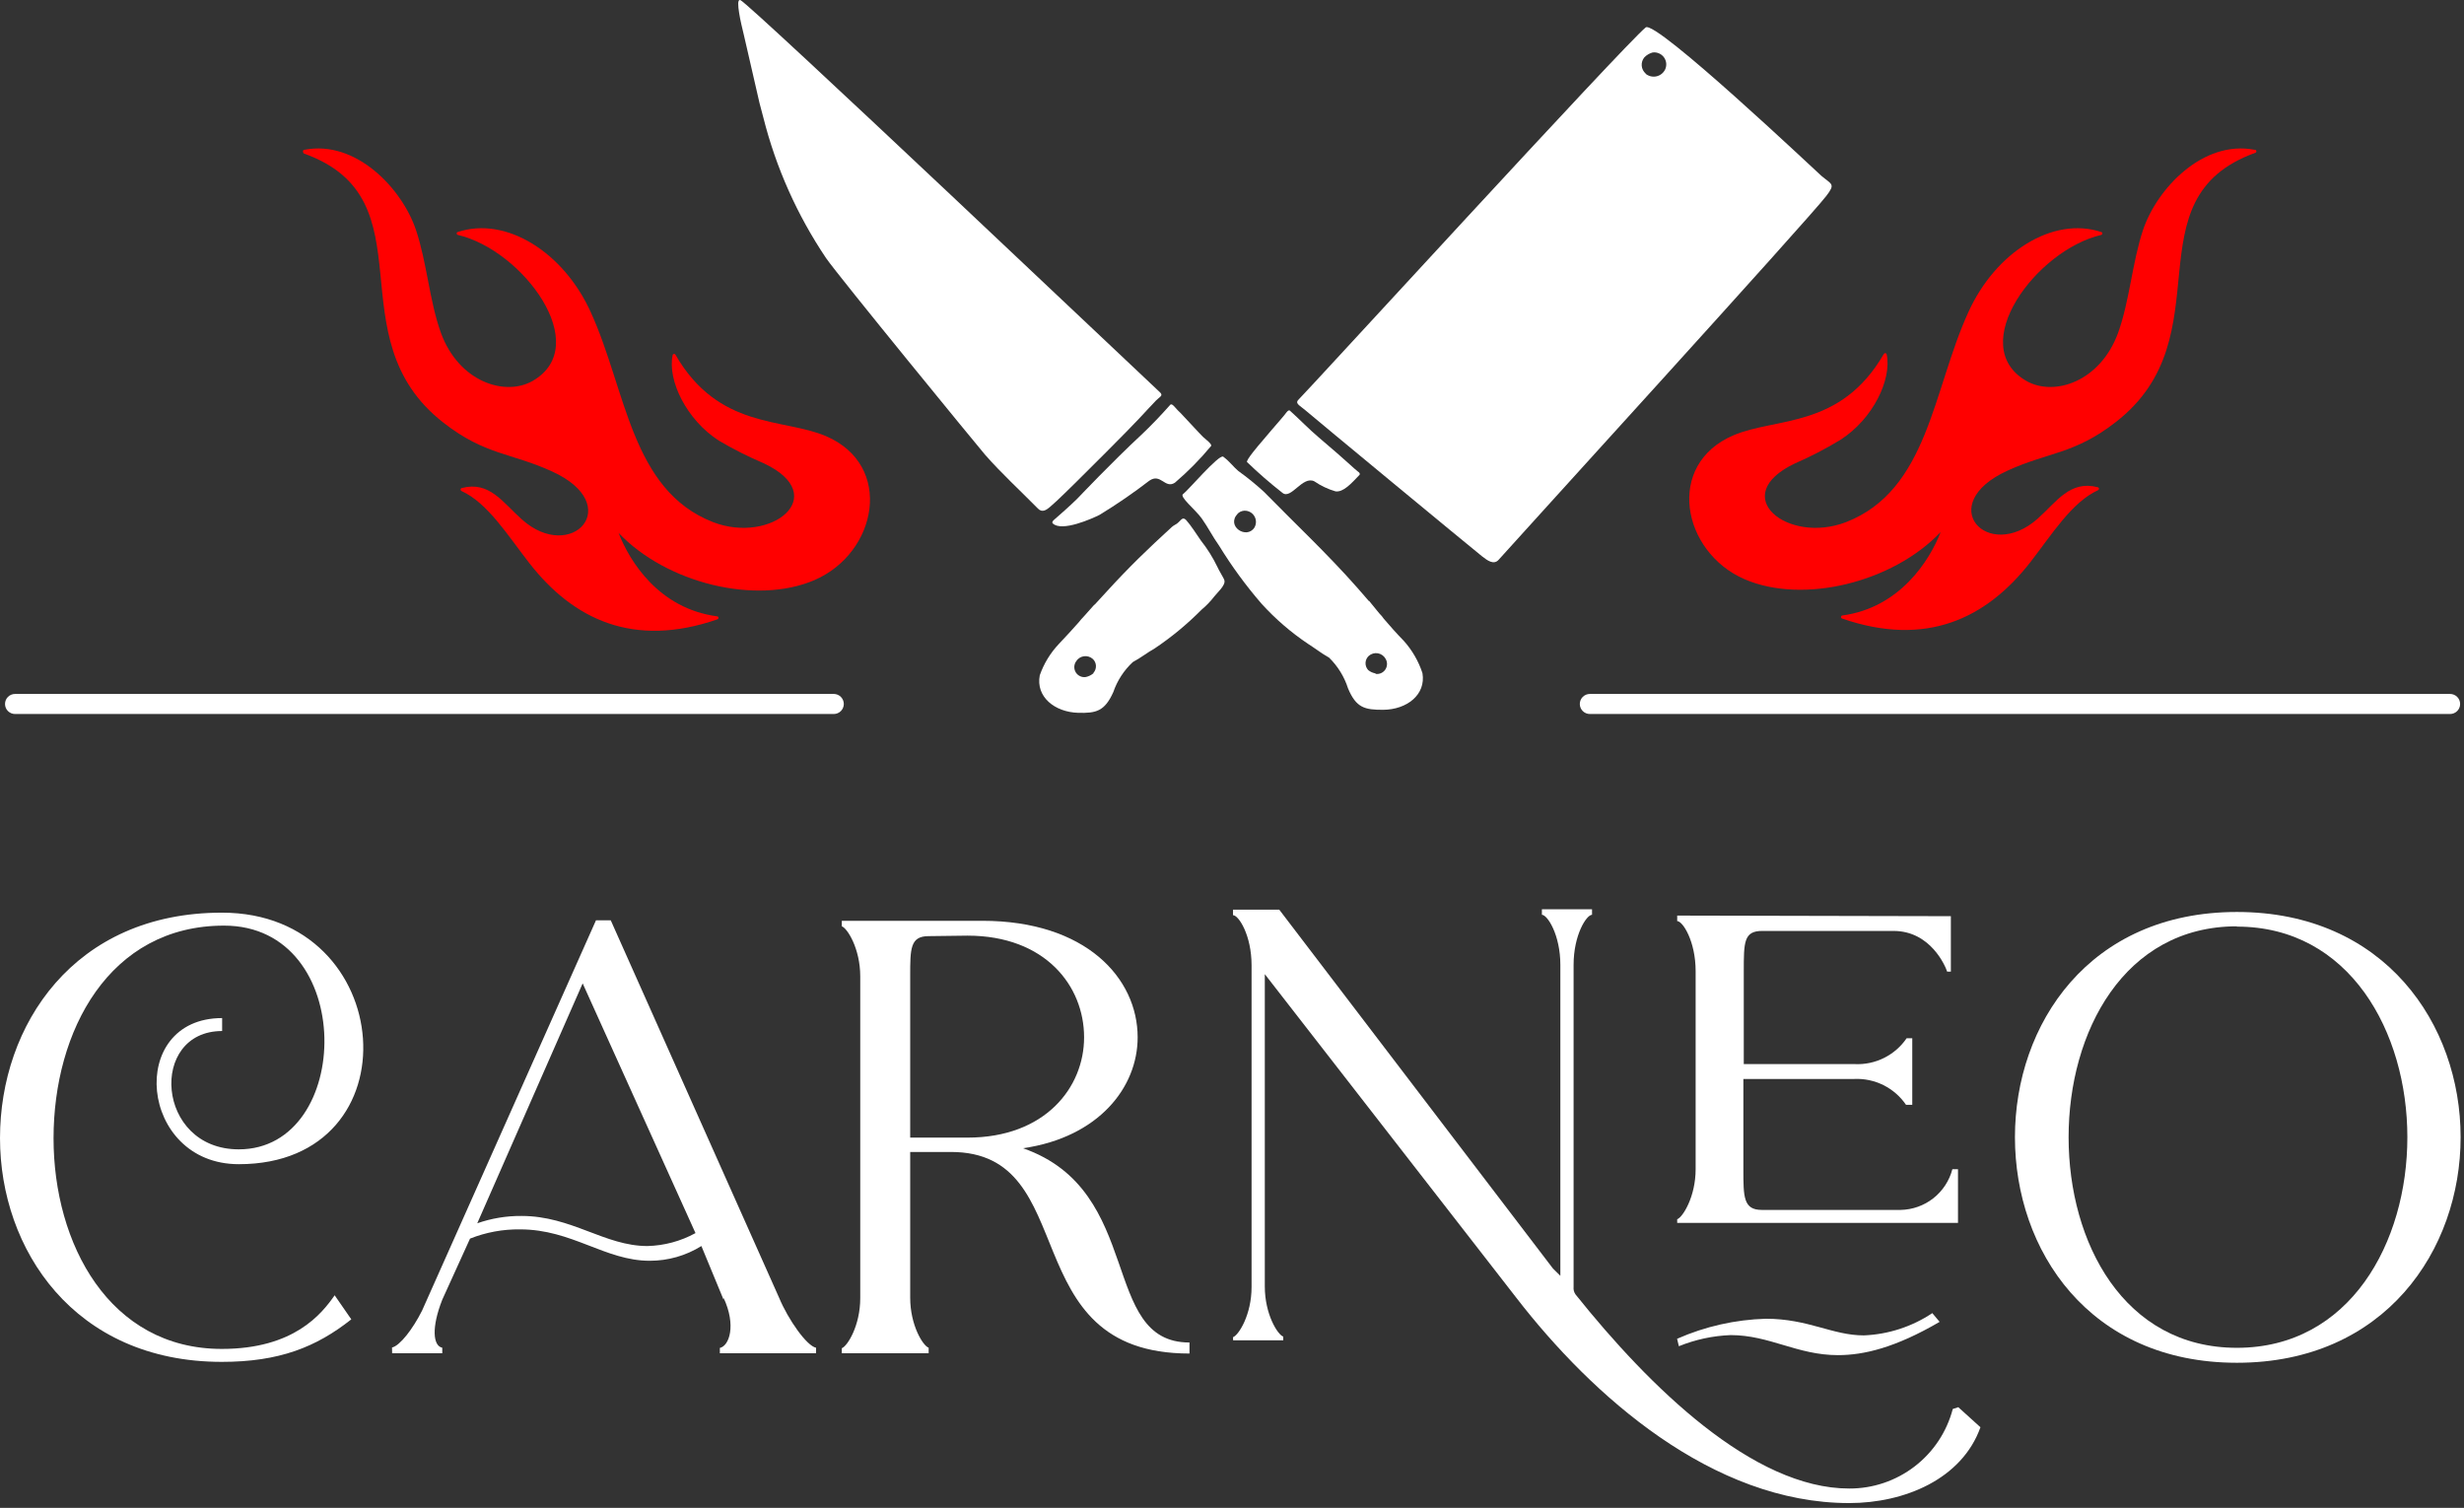 <svg xmlns="http://www.w3.org/2000/svg" width="134" height="82" viewBox="0 0 134 82" fill="none"><rect x="0" y="0" width="134" height="82" fill="#333333" stroke="none"/><path d="M21.325 73.592H24.052V73.292C23.55 73.194 23.452 72.201 24.052 70.68L25.562 67.358C26.429 67.013 27.356 66.843 28.289 66.856C31.104 66.856 32.914 68.563 35.33 68.563C36.325 68.566 37.3 68.288 38.144 67.762L39.35 70.68V70.576C40.053 72.087 39.655 73.194 39.148 73.303V73.592H44.378V73.292C43.876 73.194 42.873 71.781 42.366 70.565L33.214 50.047H32.412L22.955 71.269C22.454 72.272 21.75 73.183 21.319 73.281L21.325 73.592ZM31.687 53.478L37.823 67.058C37.019 67.5 36.121 67.741 35.205 67.762C32.892 67.762 31.082 66.126 28.366 66.126C27.545 66.119 26.73 66.254 25.955 66.524L31.687 53.478Z" fill="white"></path><path d="M109.579 61.844C109.579 67.98 113.599 74.11 121.649 74.11C129.699 74.11 133.816 67.98 133.816 61.844C133.816 55.709 129.693 49.595 121.649 49.595C113.604 49.595 109.579 55.709 109.579 61.844ZM121.649 50.391C127.784 50.391 130.92 56.129 130.92 61.844C130.92 67.56 127.801 73.297 121.649 73.297C115.497 73.297 112.497 67.565 112.497 61.844C112.497 56.123 115.513 50.375 121.649 50.375V50.391Z" fill="white"></path><path d="M45.78 50.075V50.375C46.08 50.478 46.783 51.586 46.783 53.102V70.592C46.783 72.103 46.08 73.21 45.78 73.319V73.592H50.503V73.292C50.203 73.194 49.499 72.087 49.499 70.565V62.646H51.714C58.956 62.646 55.03 73.608 64.688 73.608V73.008C59.78 73.008 62.272 64.757 55.635 62.444C59.758 61.844 61.869 59.128 61.869 56.412C61.869 53.194 59.054 50.075 53.421 50.075H45.78ZM52.614 50.882C56.84 50.882 58.956 53.609 58.956 56.412C58.956 59.139 56.84 61.866 52.614 61.866H49.499V53.091C49.499 51.586 49.499 50.909 50.503 50.909L52.614 50.882Z" fill="white"></path><path d="M0 61.893C0 67.925 4.019 74.061 12.064 74.061C15.184 74.061 17.196 73.259 19.105 71.749L18.2 70.44C17.496 71.448 15.991 73.357 12.064 73.357C5.934 73.357 2.912 67.625 2.912 61.904C2.912 56.069 5.934 50.337 12.184 50.337C19.427 50.337 19.225 62.504 12.986 62.504C8.464 62.504 8.077 56.069 12.08 56.069V55.365C6.856 55.365 7.559 63.311 12.986 63.311C22.645 63.311 21.636 49.633 12.08 49.633C4.019 49.622 0 55.758 0 61.893Z" fill="white"></path><path d="M91.211 49.791V50.091C91.511 50.091 92.214 51.182 92.214 52.818V63.579C92.214 65.089 91.511 66.196 91.211 66.305V66.502H106.482V63.584H106.176C106.012 64.209 105.649 64.764 105.141 65.164C104.633 65.563 104.008 65.786 103.362 65.798H95.814C94.81 65.798 94.81 65.095 94.81 63.584V58.676H100.842C101.392 58.651 101.939 58.768 102.432 59.014C102.924 59.26 103.346 59.628 103.656 60.083H103.995V56.461H103.689C103.379 56.916 102.957 57.284 102.465 57.53C101.972 57.776 101.425 57.893 100.875 57.868H94.832V52.84C94.832 51.231 94.832 50.626 95.836 50.626H102.975C104.987 50.626 105.794 52.535 105.893 52.84H106.094V49.824L91.211 49.791ZM105.085 71.41C103.979 72.149 102.69 72.568 101.36 72.621C99.653 72.621 98.344 71.716 96.032 71.716C94.368 71.764 92.728 72.134 91.205 72.806L91.303 73.21C92.199 72.847 93.151 72.642 94.118 72.605C96.234 72.605 97.739 73.695 99.953 73.695C101.36 73.695 103.073 73.292 105.483 71.885L105.085 71.41Z" fill="white"></path><path d="M67.061 72.888H69.788V72.687C69.488 72.588 68.784 71.481 68.784 69.96V52.976L82.463 70.576C86.58 75.904 93.12 81.74 100.564 81.74C103.58 81.74 106.7 80.431 107.703 77.617L106.498 76.526L106.198 76.624C105.871 77.868 105.141 78.968 104.121 79.75C103.101 80.533 101.85 80.955 100.564 80.949C95.334 80.949 89.7 75.419 85.68 70.391C85.598 70.273 85.561 70.13 85.577 69.987V52.474C85.577 50.838 86.28 49.748 86.58 49.748V49.448H83.853V49.748C84.153 49.748 84.857 50.838 84.857 52.474V69.382L84.453 68.983L69.57 49.469H67.055V49.769C67.361 49.769 68.064 50.86 68.064 52.496V69.992C68.064 71.503 67.361 72.61 67.055 72.719L67.061 72.888Z" fill="white"></path><path fill-rule="evenodd" clip-rule="evenodd" d="M45.343 37.738H0.818C0.673 37.738 0.535 37.796 0.432 37.898C0.33 38 0.273 38.139 0.273 38.283C0.273 38.428 0.33 38.567 0.432 38.669C0.535 38.771 0.673 38.829 0.818 38.829H45.343C45.488 38.829 45.627 38.771 45.729 38.669C45.831 38.567 45.889 38.428 45.889 38.283C45.889 38.139 45.831 38 45.729 37.898C45.627 37.796 45.488 37.738 45.343 37.738ZM133.244 37.738H86.46C86.316 37.738 86.177 37.796 86.075 37.898C85.972 38 85.915 38.139 85.915 38.283C85.915 38.428 85.972 38.567 86.075 38.669C86.177 38.771 86.316 38.829 86.46 38.829H133.244C133.388 38.829 133.527 38.771 133.629 38.669C133.732 38.567 133.789 38.428 133.789 38.283C133.789 38.139 133.732 38 133.629 37.898C133.527 37.796 133.388 37.738 133.244 37.738Z" fill="white"></path><path fill-rule="evenodd" clip-rule="evenodd" d="M122.609 8.145C119.8 7.6 117.297 10.261 116.544 12.508C115.96 14.259 115.808 16.386 115.191 18.093C114.221 20.76 111.712 21.578 110.201 20.717C106.869 18.797 110.746 13.594 114.27 12.776C114.287 12.771 114.303 12.762 114.314 12.748C114.326 12.734 114.333 12.717 114.335 12.699C114.336 12.681 114.33 12.663 114.319 12.648C114.308 12.633 114.293 12.623 114.275 12.618C111.652 11.745 108.521 13.708 107.043 16.981C105.107 21.218 104.862 26.656 100.39 28.396C97.215 29.617 93.91 26.956 97.619 25.2C98.471 24.829 99.296 24.401 100.09 23.918C101.857 22.784 102.887 20.646 102.604 19.271C102.602 19.255 102.594 19.239 102.582 19.227C102.57 19.216 102.555 19.208 102.538 19.206C102.522 19.203 102.505 19.205 102.489 19.212C102.474 19.219 102.46 19.23 102.451 19.244C100.1 23.318 96.599 22.68 94.27 23.673C90.545 25.26 91.462 30.021 94.876 31.499C98.072 32.879 102.942 31.668 105.538 28.936C104.944 30.468 103.329 33.053 100.177 33.473C100.16 33.479 100.146 33.491 100.136 33.505C100.125 33.52 100.12 33.537 100.12 33.555C100.12 33.573 100.125 33.59 100.136 33.605C100.146 33.619 100.16 33.631 100.177 33.637C104.753 35.218 108.025 33.637 110.414 30.577C111.586 29.067 112.672 27.305 114.101 26.656C114.116 26.648 114.129 26.635 114.138 26.619C114.147 26.604 114.151 26.586 114.15 26.569C114.147 26.552 114.141 26.537 114.13 26.524C114.119 26.512 114.105 26.503 114.09 26.498C112.579 26.1 111.854 27.278 110.817 28.205C108.09 30.621 105.156 27.425 109.181 25.592C111.406 24.573 112.813 24.709 115.071 22.947C121.071 18.284 115.72 10.807 122.652 8.309C122.67 8.305 122.686 8.294 122.696 8.279C122.706 8.264 122.71 8.245 122.707 8.227C122.708 8.215 122.707 8.202 122.702 8.19C122.697 8.178 122.69 8.168 122.68 8.16C122.67 8.152 122.658 8.146 122.646 8.144C122.634 8.141 122.621 8.142 122.609 8.145Z" fill="#FF0000"></path><path fill-rule="evenodd" clip-rule="evenodd" d="M16.558 8.145C19.367 7.6 21.87 10.261 22.623 12.508C23.212 14.259 23.359 16.386 23.975 18.093C24.946 20.76 27.455 21.578 28.965 20.717C32.303 18.797 28.42 13.594 24.902 12.776C24.884 12.772 24.868 12.763 24.857 12.749C24.845 12.735 24.838 12.718 24.837 12.699C24.834 12.681 24.837 12.663 24.848 12.648C24.858 12.632 24.874 12.621 24.892 12.618C27.515 11.745 30.651 13.708 32.129 16.981C34.065 21.218 34.31 26.656 38.782 28.396C41.951 29.617 45.256 26.956 41.548 25.2C40.703 24.841 39.883 24.427 39.093 23.962C37.332 22.827 36.295 20.689 36.579 19.315C36.582 19.298 36.589 19.282 36.601 19.27C36.613 19.258 36.629 19.249 36.646 19.246C36.663 19.243 36.68 19.246 36.695 19.253C36.711 19.261 36.724 19.273 36.732 19.288C39.083 23.362 42.589 22.724 44.913 23.716C48.632 25.303 47.716 30.064 44.302 31.543C41.106 32.922 36.236 31.712 33.639 28.979C34.234 30.512 35.821 33.097 39.001 33.517C39.02 33.518 39.038 33.527 39.051 33.541C39.064 33.555 39.072 33.574 39.072 33.593C39.074 33.612 39.07 33.631 39.06 33.647C39.05 33.662 39.035 33.674 39.017 33.681C34.441 35.262 31.169 33.681 28.785 30.621C27.608 29.11 26.522 27.349 25.093 26.7C25.078 26.692 25.065 26.679 25.057 26.663C25.049 26.647 25.047 26.63 25.05 26.612C25.05 26.595 25.057 26.579 25.068 26.567C25.078 26.554 25.093 26.545 25.11 26.541C26.615 26.143 27.34 27.321 28.382 28.248C31.082 30.664 34.043 27.468 30.018 25.636C27.788 24.616 26.38 24.753 24.122 22.991C18.123 18.328 23.474 10.851 16.542 8.353C16.524 8.348 16.509 8.337 16.499 8.322C16.489 8.307 16.485 8.289 16.487 8.271C16.479 8.258 16.475 8.244 16.474 8.229C16.474 8.214 16.478 8.2 16.485 8.187C16.492 8.174 16.503 8.163 16.516 8.156C16.529 8.149 16.543 8.145 16.558 8.145Z" fill="#FF0000"></path><path d="M71.724 23.793C71.179 23.334 70.66 22.789 70.153 22.336C70.044 22.238 69.913 22.527 69.69 22.762C69.57 22.887 68.713 23.907 68.599 24.038C68.484 24.169 67.737 25.041 67.819 25.129C68.431 25.72 69.074 26.279 69.744 26.803C70.213 27.185 70.835 25.854 71.478 26.176C71.831 26.417 72.219 26.602 72.629 26.721C73.055 26.781 73.491 26.29 73.927 25.832C73.987 25.767 73.927 25.696 73.851 25.647C73.606 25.461 73.306 25.134 71.724 23.793Z" fill="white"></path><path d="M99.321 10.654C99.833 9.989 99.615 10.038 99.053 9.563C98.802 9.345 90.038 1.055 89.498 1.492C88.347 2.424 71.015 21.36 70.639 21.709C70.388 21.944 70.677 22.036 71.015 22.331C71.446 22.707 79.877 29.677 80.608 30.261C80.886 30.479 81.236 30.735 81.497 30.446C82.566 29.241 98.366 11.909 99.321 10.654ZM89.504 4.006C89.376 3.898 89.296 3.744 89.282 3.577C89.268 3.411 89.32 3.245 89.427 3.117C89.549 2.992 89.701 2.902 89.869 2.855C89.986 2.838 90.104 2.853 90.213 2.899C90.322 2.944 90.416 3.017 90.487 3.112C90.557 3.206 90.6 3.318 90.613 3.435C90.625 3.552 90.605 3.67 90.556 3.777C90.51 3.872 90.443 3.955 90.361 4.02C90.278 4.085 90.181 4.131 90.078 4.153C89.975 4.175 89.868 4.173 89.766 4.148C89.663 4.122 89.568 4.074 89.487 4.006H89.504Z" fill="white"></path><path d="M40.261 0.003C40.735 0.161 62.736 21.027 63.069 21.322C63.292 21.518 63.069 21.573 62.872 21.775C62.676 21.976 62.169 22.527 61.912 22.8C61.438 23.318 58.853 25.898 58.455 26.285C58.204 26.525 57.56 27.179 57.091 27.578C56.911 27.725 56.682 27.899 56.448 27.659C55.471 26.667 54.43 25.712 53.568 24.725C53.213 24.316 45.616 15.039 44.924 14.036C43.356 11.706 42.202 9.123 41.515 6.4C41.444 6.127 41.368 5.855 41.302 5.593C41.106 4.764 40.648 2.719 40.457 1.917C40.375 1.584 40.25 1.061 40.195 0.695C40.141 0.33 40.097 -0.035 40.261 0.003Z" fill="white"></path><path d="M62.065 23.651C62.611 23.138 63.156 22.56 63.641 22.015C63.756 21.9 63.914 22.206 64.187 22.445C64.317 22.571 65.277 23.623 65.425 23.76C65.572 23.896 65.937 24.163 65.861 24.256C65.263 24.977 64.605 25.645 63.892 26.252C63.347 26.601 63.129 25.707 62.501 26.143C61.636 26.809 60.734 27.428 59.802 27.997C59.404 28.199 57.746 28.941 57.255 28.466C57.189 28.407 57.255 28.325 57.326 28.265C57.577 28.052 58.22 27.479 58.569 27.136C58.667 27.038 60.467 25.134 62.065 23.651Z" fill="white"></path><path d="M73.311 37.438C73.109 36.804 72.755 36.23 72.28 35.764C71.86 35.529 71.462 35.218 71.14 35.017C70.211 34.395 69.362 33.662 68.61 32.835C67.756 31.849 66.985 30.794 66.303 29.683C65.959 29.203 65.692 28.668 65.354 28.194C65.016 27.719 64.121 27.01 64.339 26.869C64.558 26.727 66.292 24.687 66.521 24.834C66.892 25.112 67.066 25.38 67.344 25.614C67.836 25.967 68.306 26.349 68.752 26.759C70.426 28.472 72.188 30.119 73.78 31.924C73.993 32.175 74.222 32.421 74.434 32.677C74.434 32.677 74.473 32.677 74.495 32.726L75.007 33.353C75.1 33.445 75.184 33.545 75.258 33.653C75.58 34.029 75.94 34.438 76.349 34.858C76.803 35.366 77.147 35.962 77.358 36.609C77.554 37.782 76.507 38.589 75.225 38.6C74.216 38.605 73.753 38.491 73.311 37.438ZM67.786 27.779C67.713 27.767 67.638 27.77 67.566 27.788C67.493 27.805 67.425 27.838 67.366 27.883C67.346 27.896 67.327 27.913 67.312 27.932C66.657 28.619 67.797 29.355 68.223 28.685C68.271 28.599 68.299 28.502 68.302 28.404C68.305 28.305 68.285 28.207 68.242 28.118C68.199 28.029 68.135 27.951 68.056 27.892C67.976 27.833 67.884 27.795 67.786 27.779ZM74.805 36.647C74.908 36.663 75.013 36.648 75.107 36.606C75.202 36.564 75.283 36.495 75.34 36.409C75.397 36.322 75.428 36.222 75.43 36.118C75.432 36.014 75.405 35.912 75.351 35.824C75.308 35.746 75.248 35.68 75.175 35.628C75.103 35.577 75.02 35.542 74.933 35.527C74.846 35.512 74.756 35.517 74.671 35.541C74.586 35.565 74.507 35.607 74.44 35.666C74.387 35.714 74.344 35.773 74.313 35.838C74.282 35.903 74.265 35.974 74.262 36.046C74.259 36.118 74.27 36.19 74.295 36.258C74.32 36.325 74.358 36.387 74.407 36.44C74.522 36.535 74.659 36.597 74.805 36.62V36.647Z" fill="white"></path><path d="M60.211 32.142C59.993 32.382 59.758 32.628 59.54 32.873C59.514 32.886 59.491 32.904 59.474 32.928L58.929 33.539C58.838 33.631 58.752 33.73 58.673 33.833C58.346 34.204 57.975 34.608 57.582 35.022C57.121 35.51 56.768 36.09 56.546 36.724C56.322 37.891 57.353 38.725 58.629 38.764C59.611 38.791 60.074 38.682 60.544 37.64C60.758 37.015 61.123 36.453 61.607 36.004C62.032 35.78 62.436 35.458 62.763 35.284C63.693 34.664 64.557 33.951 65.343 33.157C65.602 32.942 65.836 32.698 66.041 32.431C66.166 32.262 66.668 31.826 66.586 31.559C66.586 31.493 66.254 30.964 66.21 30.839C65.962 30.321 65.656 29.833 65.299 29.383C65.114 29.116 64.754 28.554 64.514 28.292C64.274 28.03 64.192 28.401 63.914 28.532C63.845 28.568 63.781 28.612 63.723 28.663C62.398 29.879 61.454 30.784 60.211 32.142ZM59.464 36.615C59.347 36.713 59.209 36.782 59.06 36.816C58.955 36.834 58.847 36.821 58.75 36.778C58.652 36.735 58.569 36.665 58.511 36.576C58.453 36.486 58.423 36.382 58.423 36.276C58.424 36.169 58.456 36.065 58.515 35.977C58.56 35.9 58.622 35.834 58.696 35.784C58.77 35.734 58.855 35.702 58.943 35.689C59.031 35.676 59.121 35.682 59.207 35.709C59.292 35.735 59.37 35.78 59.436 35.84C59.537 35.938 59.596 36.071 59.601 36.211C59.606 36.351 59.557 36.488 59.464 36.593V36.615Z" fill="white"></path></svg>